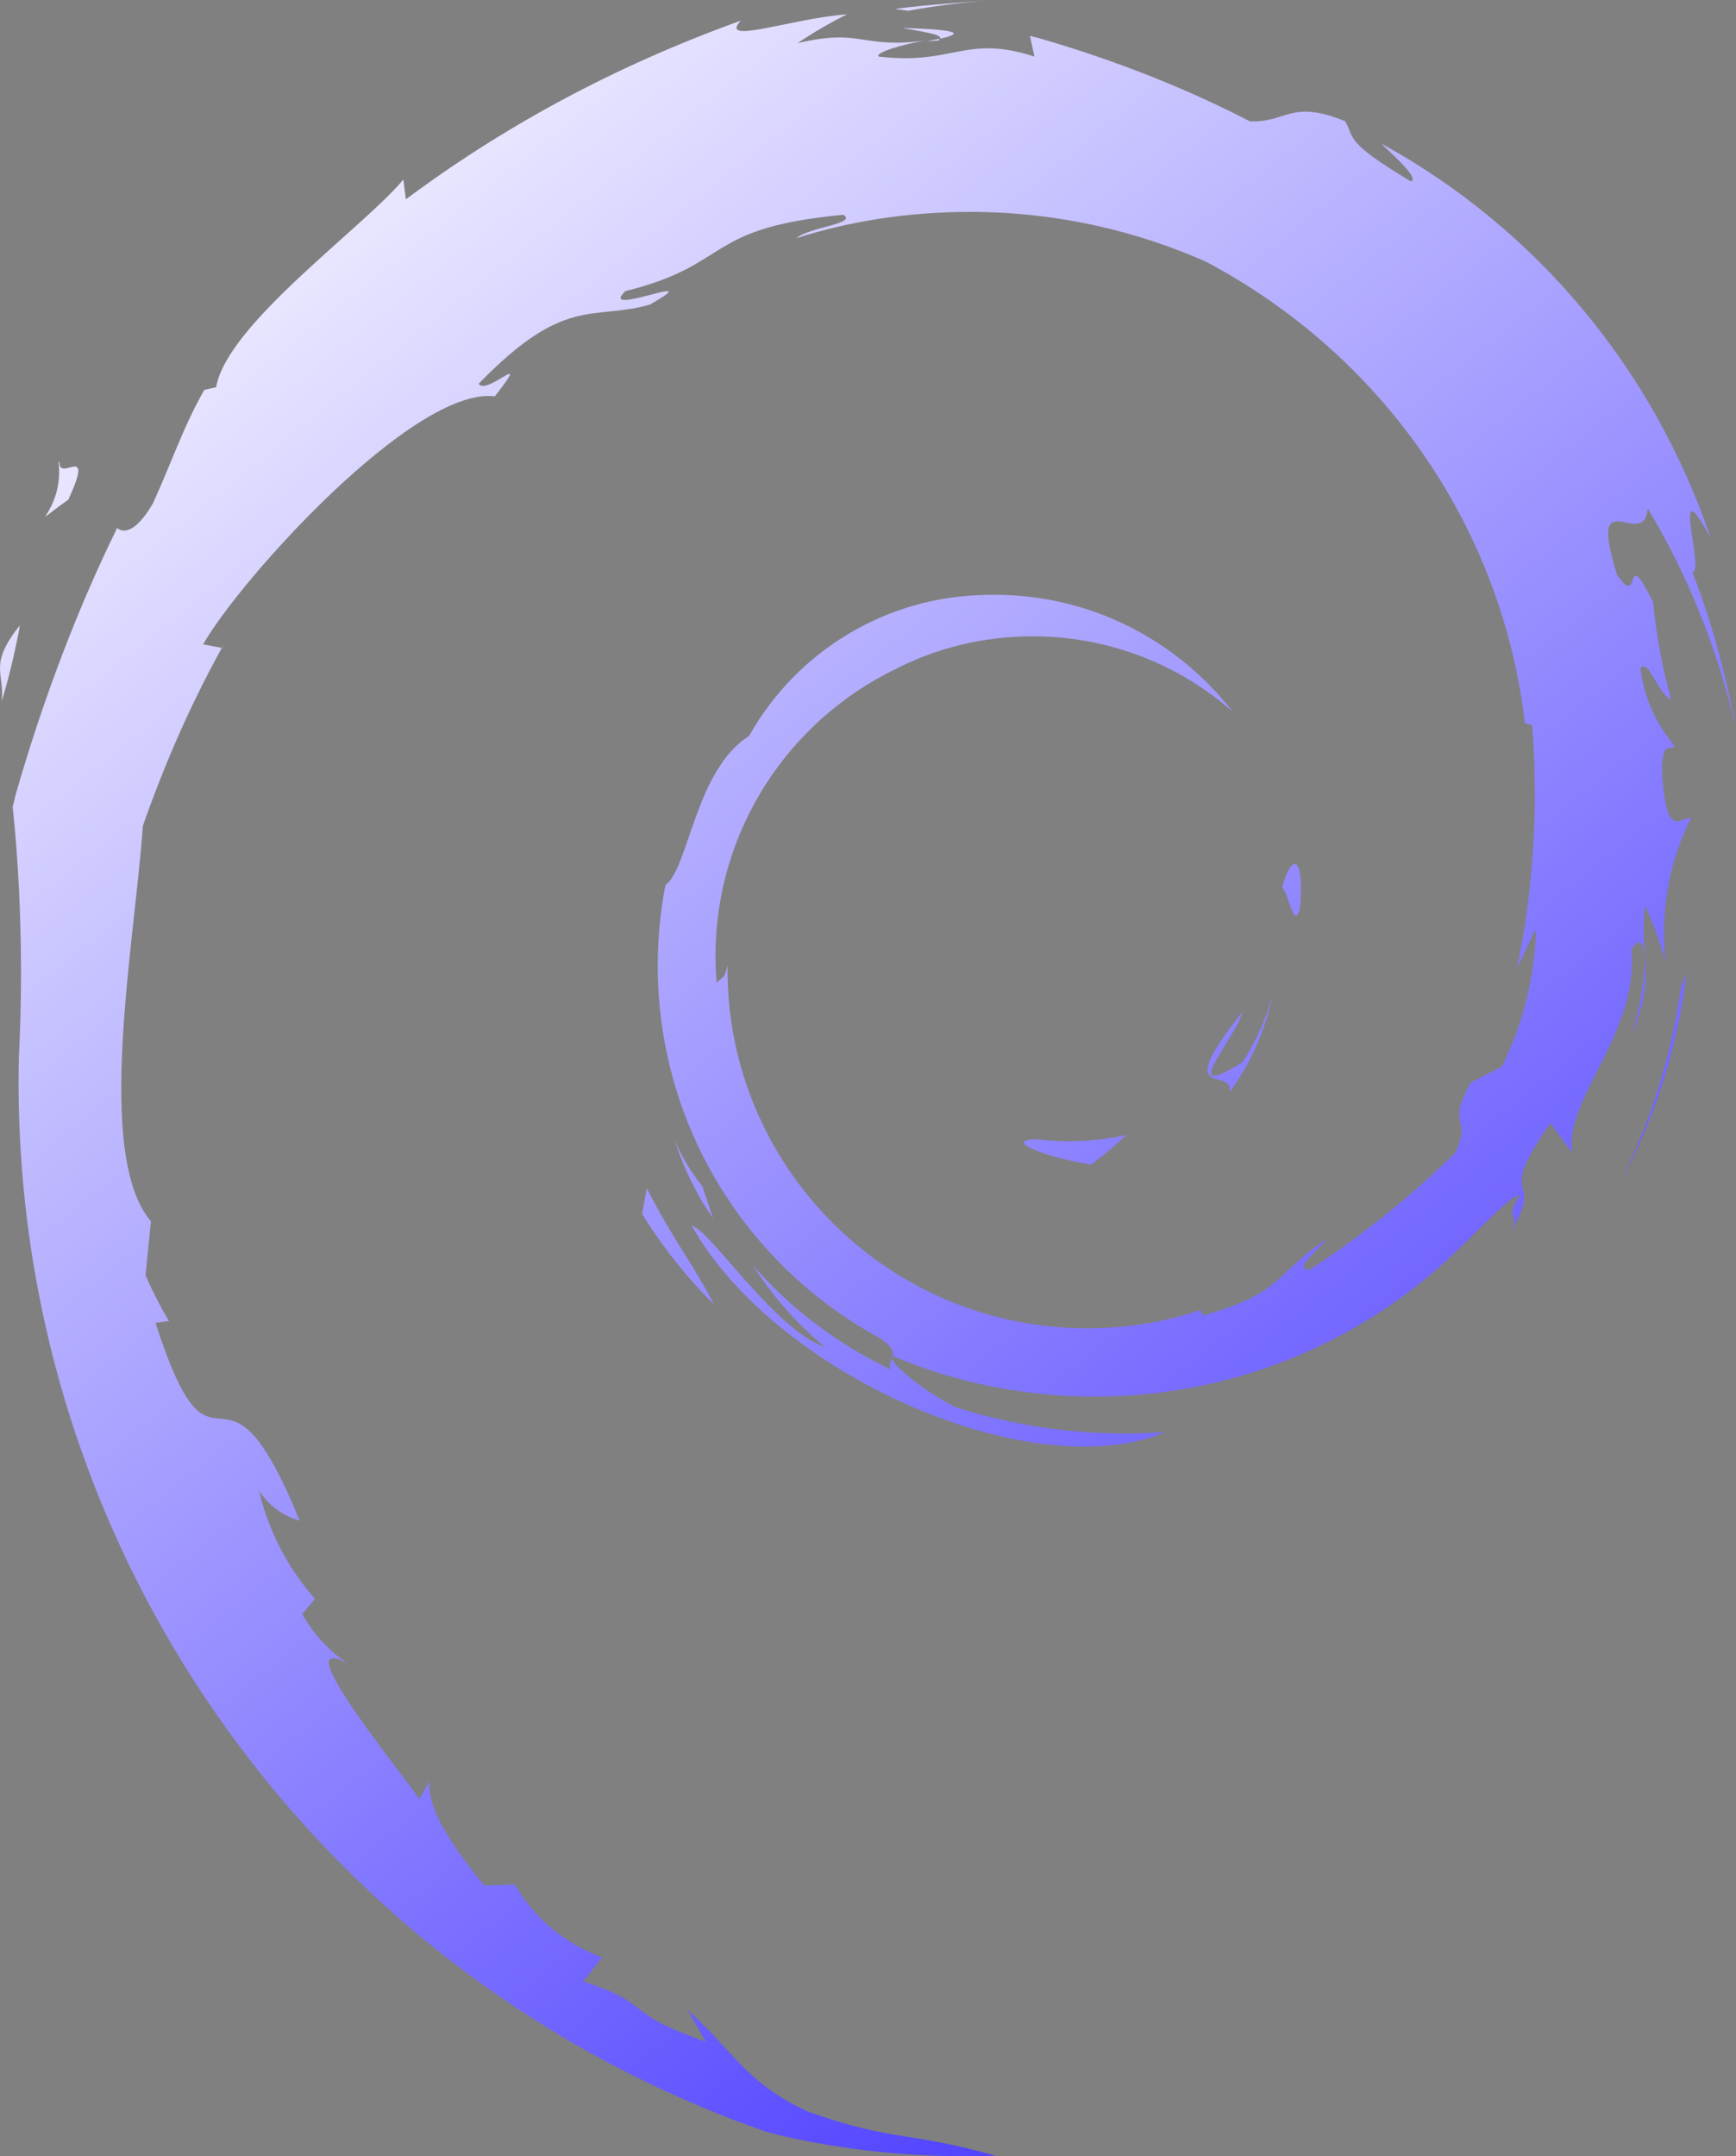 <svg width="91" height="113" viewBox="0 0 91 113" fill="none" xmlns="http://www.w3.org/2000/svg">
<rect x="0" y="0" width="91" height="113" fill="#808080" stroke="none"/>
<path d="M0.094 36.73C0.414 35.709 0.739 34.38 1 33.023L1.037 32.775C-0.612 34.847 0.237 35.269 0.094 36.681V36.73ZM3.069 24.205C3.397 26.887 1.041 27.972 3.586 26.183C5.001 23.075 3.069 25.335 3.114 24.205H3.069ZM47.621 0.565C48.856 0.331 50.392 0.132 51.948 0.011L52.103 0C50.358 0.143 48.611 0.237 46.912 0.471L47.621 0.565ZM88.455 50.95L88.127 51.654C87.579 55.538 86.436 59.048 84.786 62.254L84.873 62.069C86.655 58.852 87.904 55.093 88.395 51.1L88.41 50.95H88.455ZM36.82 62.163C36.242 61.459 35.752 60.653 35.382 59.779L35.355 59.715C35.861 61.293 36.548 62.668 37.417 63.907L37.383 63.858L36.816 62.163H36.82ZM33.894 62.306L33.66 63.625C34.785 65.422 36.031 66.977 37.435 68.379C36.303 66.168 35.453 65.271 33.898 62.258L33.894 62.306ZM80.52 48.833C80.414 51.42 79.765 53.835 78.681 55.993L78.726 55.892L77.076 56.743C75.755 59.285 77.22 58.389 76.276 60.416C74.003 62.657 71.504 64.672 68.816 66.427L68.635 66.54C67.687 66.54 69.296 65.365 69.53 64.939C66.74 66.823 67.261 67.765 63.062 68.94L62.919 68.657C61.152 69.26 59.114 69.61 56.995 69.61C46.579 69.61 38.134 61.184 38.134 50.791C38.134 50.716 38.134 50.637 38.134 50.562V50.573C37.994 51.371 37.805 51.183 37.568 51.515C37.53 51.093 37.507 50.603 37.507 50.106C37.507 43.506 41.339 37.796 46.908 35.08L47.006 35.035C49.082 33.969 51.536 33.347 54.134 33.347C58.158 33.347 61.836 34.843 64.629 37.31L64.614 37.295C61.703 33.555 57.196 31.17 52.133 31.17C52.008 31.17 51.884 31.17 51.759 31.174H51.778C46.428 31.223 41.777 34.157 39.308 38.493L39.27 38.564C36.439 40.354 36.11 45.484 34.883 46.384C34.627 47.654 34.479 49.111 34.479 50.603C34.479 58.984 39.131 66.277 45.998 70.059L46.111 70.115C47.383 71.008 46.489 71.102 46.678 71.761C43.838 70.398 41.437 68.559 39.482 66.326L39.459 66.299C40.516 67.953 41.766 69.365 43.204 70.559L43.234 70.582C40.641 69.735 37.243 64.461 36.254 64.228C40.641 72.04 54.089 77.976 61.073 75.053C60.454 75.099 59.733 75.125 59.008 75.125C55.818 75.125 52.748 74.616 49.875 73.675L50.083 73.735C48.527 72.982 46.451 71.335 46.779 71.053C49.913 72.405 53.56 73.189 57.392 73.189C63.946 73.189 69.96 70.891 74.672 67.06L74.623 67.098C76.699 65.452 79.01 62.672 79.67 62.627C78.726 64.133 79.859 63.38 79.104 64.698C81.18 61.308 78.16 63.286 81.275 58.86L82.407 60.412C81.984 57.587 85.9 54.193 85.522 49.763C86.417 48.35 86.466 51.176 85.522 54.328C86.889 50.844 85.9 50.328 86.228 47.458C86.606 48.268 86.975 49.251 87.274 50.264L87.315 50.422C87.259 49.967 87.228 49.435 87.228 48.897C87.228 46.708 87.749 44.64 88.671 42.813L88.637 42.892C88.214 42.659 87.315 44.305 87.126 40.399C87.126 38.659 87.598 39.457 87.787 39.081C86.836 37.981 86.19 36.594 85.998 35.065L85.994 35.027C86.371 34.417 87.032 36.579 87.598 36.628C87.179 35.174 86.843 33.445 86.666 31.671L86.655 31.543C85.05 28.341 86.088 32.014 84.767 30.131C83.162 24.996 86.183 28.955 86.371 26.646C88.384 29.98 89.981 33.845 90.947 37.954L91 38.229C90.43 35.076 89.63 32.297 88.584 29.641L88.689 29.946C89.445 30.274 87.463 24.104 89.679 28.206C86.639 19.256 80.512 12.027 72.591 7.624L72.403 7.53C73.252 8.328 74.385 9.364 73.958 9.507C70.421 7.39 71.032 7.247 70.515 6.355C67.638 5.179 67.449 6.449 65.513 6.355C62.247 4.663 58.426 3.138 54.44 1.993L53.99 1.883L54.224 2.964C50.593 1.789 49.977 3.435 46.062 2.964C45.824 2.776 47.334 2.305 48.561 2.117C45.065 2.588 45.254 1.458 41.811 2.26C42.544 1.763 43.393 1.262 44.273 0.814L44.405 0.753C41.573 0.942 37.613 2.399 38.836 1.081C32.131 3.499 26.321 6.667 21.103 10.573L21.277 10.449L21.141 9.413C19.019 11.956 11.895 16.996 11.329 20.292L10.71 20.431C9.626 22.314 8.917 24.431 8.022 26.367C6.606 28.816 5.9 27.309 6.134 27.686C4.118 31.777 2.257 36.624 0.818 41.653L0.664 42.29C0.943 44.893 1.102 47.914 1.102 50.972C1.102 52.486 1.064 53.993 0.985 55.489L0.992 55.278C0.981 55.696 0.973 56.189 0.973 56.687C0.973 82.101 17.286 103.715 40.037 111.67L40.444 111.795C43.506 112.559 47.025 113 50.645 113C51.189 113 51.733 112.989 52.269 112.97L52.19 112.974C47.519 111.655 46.904 112.269 42.377 110.668C39.074 109.162 38.368 107.372 36.054 105.35L36.998 106.996C32.418 105.395 34.309 105.018 30.576 103.843L31.565 102.574C29.605 101.862 28.016 100.521 27.012 98.803L26.989 98.761L25.385 98.807C23.452 96.449 22.413 94.709 22.508 93.341L21.983 94.283C21.371 93.296 14.814 85.333 18.208 87.171C17.234 86.497 16.437 85.63 15.867 84.621L15.848 84.583L16.509 83.785C15.134 82.229 14.119 80.327 13.602 78.225L13.583 78.135C14.077 78.88 14.814 79.434 15.678 79.683L15.705 79.69C11.552 69.467 11.318 79.125 8.15 69.324L8.856 69.23C8.463 68.574 8.052 67.787 7.69 66.974L7.629 66.827L7.912 64.002C4.941 60.517 7.063 49.401 7.489 43.28C8.765 39.649 10.166 36.572 11.801 33.641L11.639 33.954L10.649 33.766C12.537 30.424 21.692 20.247 25.939 20.77C27.967 18.182 25.517 20.77 25.09 20.111C29.62 15.448 31.036 16.815 34.06 15.967C37.364 14.08 31.229 16.721 32.788 15.255C38.451 13.843 36.797 11.96 44.208 11.255C44.964 11.726 42.37 11.914 41.754 12.479C44.469 11.609 47.587 11.104 50.827 11.104C55.334 11.104 59.616 12.08 63.47 13.828L63.278 13.749C72.308 18.552 78.647 27.373 79.919 37.755L79.934 37.905L80.312 37.999C80.403 39.069 80.456 40.316 80.456 41.574C80.456 44.825 80.112 47.996 79.459 51.055L79.512 50.758L80.456 48.78L80.52 48.833ZM49.275 2.027L48.569 2.166L49.23 2.121V2.027H49.275ZM47.293 1.462C48.237 1.65 49.415 1.789 49.275 2.027C50.358 1.793 50.596 1.556 47.248 1.462H47.293ZM68.155 47.567C68.389 44.173 67.495 45.209 67.212 46.527C67.54 46.716 67.823 48.882 68.155 47.563V47.567ZM64.471 57.218C65.505 55.805 66.279 54.129 66.672 52.313L66.687 52.227C66.313 53.534 65.781 54.675 65.101 55.711L65.131 55.662C61.594 57.873 64.803 54.392 65.131 53.025C61.356 57.779 64.614 55.854 64.471 57.218ZM54.368 59.711C52.48 59.711 54.745 60.653 57.203 61.03C57.883 60.521 58.483 60.013 59.049 59.47L59.042 59.478C58.128 59.689 57.079 59.805 56.003 59.805C55.429 59.805 54.862 59.772 54.304 59.704L54.368 59.711Z" fill="url(#paint0_linear_1_349)"/>
<defs>
<linearGradient id="paint0_linear_1_349" x1="9" y1="3.37129e-07" x2="107" y2="122" gradientUnits="userSpaceOnUse">
<stop stop-color="white"/>
<stop offset="1" stop-color="#1400FF"/>
</linearGradient>
</defs>
</svg>
